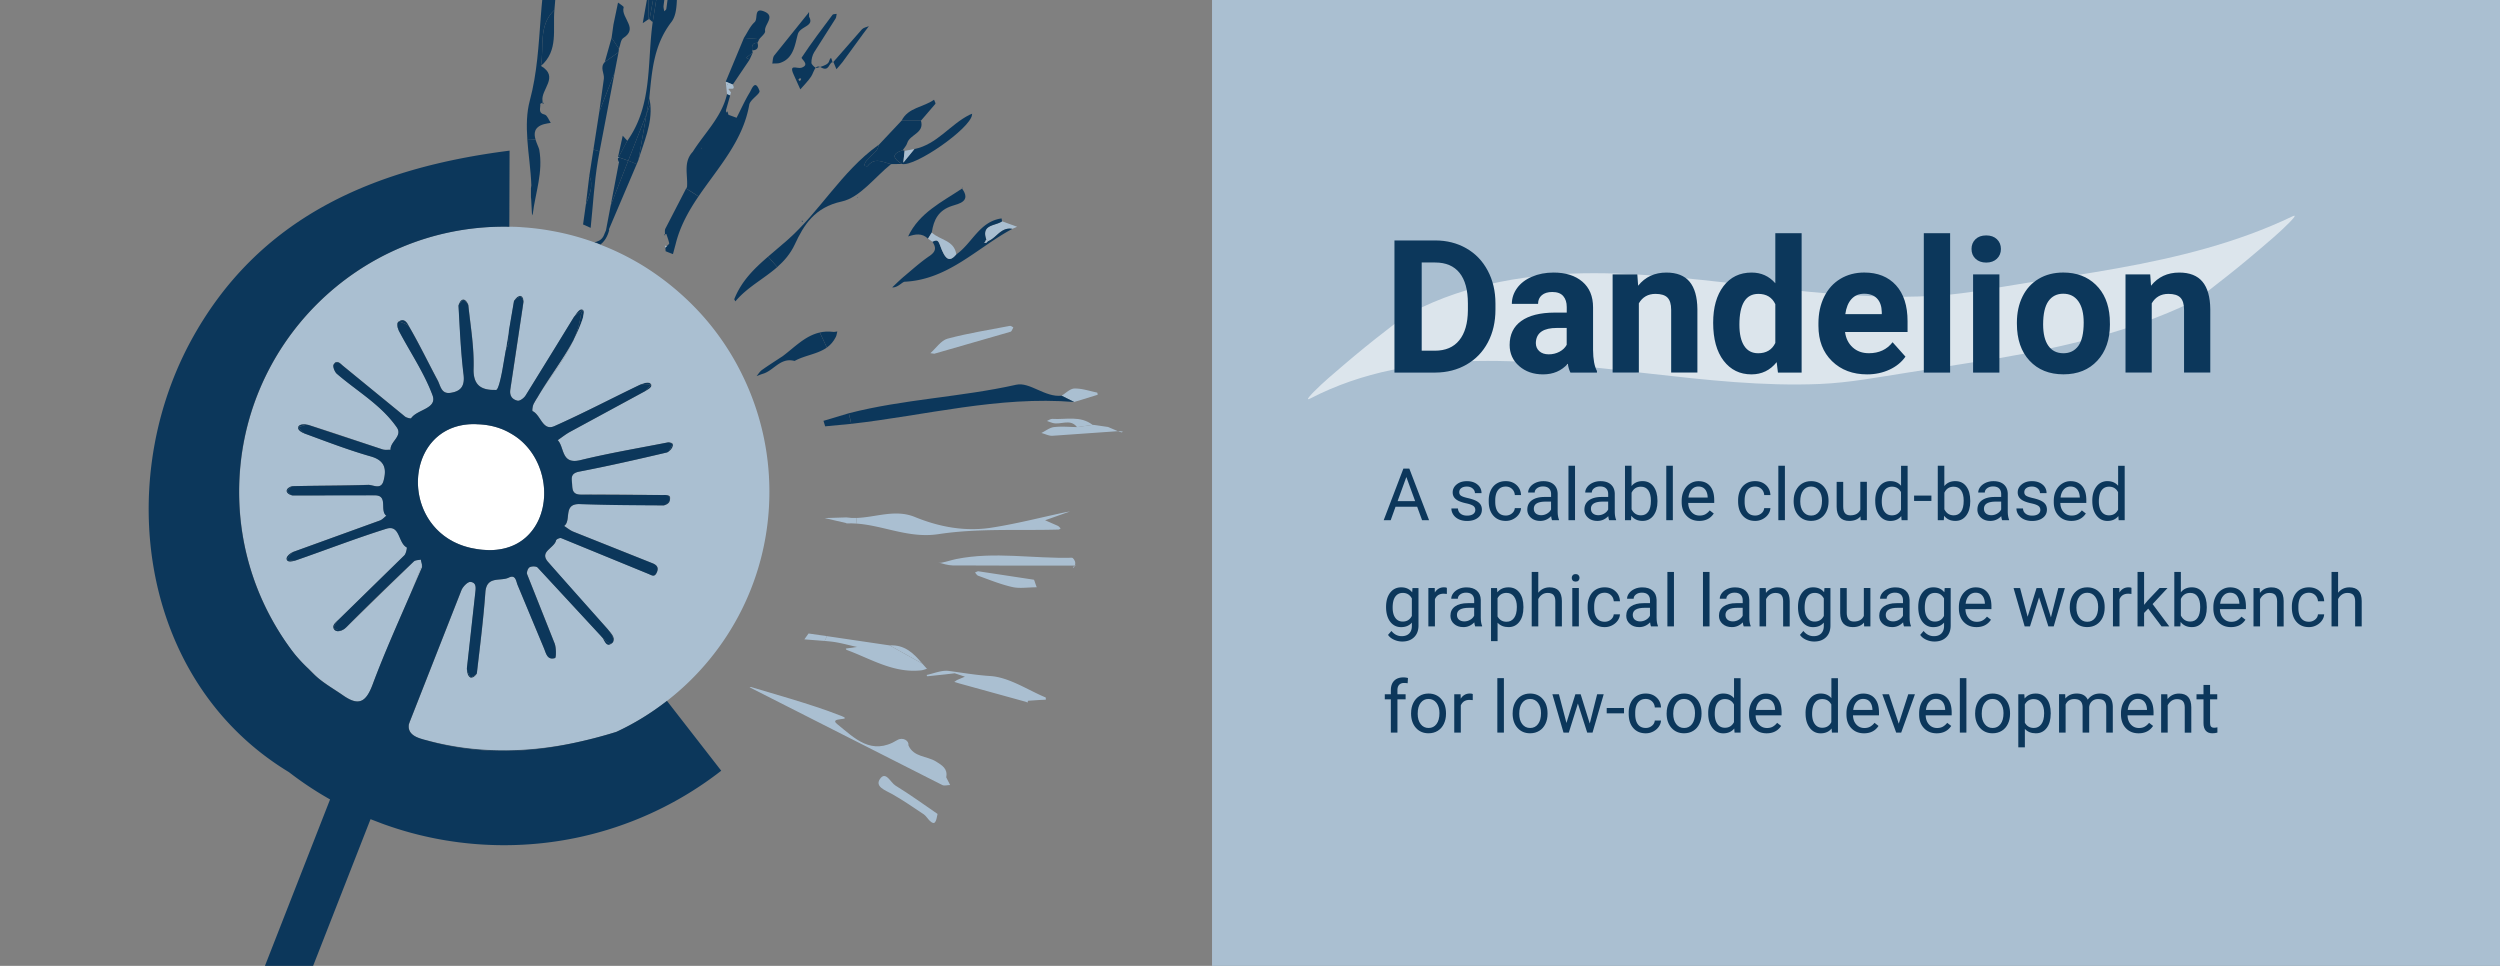 <svg xmlns="http://www.w3.org/2000/svg" xmlns:xlink="http://www.w3.org/1999/xlink" viewBox="0 0 941.62 363.79" xmlns:v="https://vecta.io/nano"><rect x="0" y="0" width="941.62" height="363.79" fill="#808080" stroke="none"/><style><![CDATA[.E{fill:#0c375b}.F{fill:#aabfd1}]]></style><g class="F"><path d="M456.51 0h485.11v363.79H456.51zm-33.59 162.55c-.15.1-.3.35-.44.3a7.67 7.67 0 0 1-1.33-.44c.59-.06 1.18.09 1.77.14zm-2.12-.25c.1.05.2.05.3.1l-24.64 1.73c-1.38.1-2.81-.69-4.24-1.04 1.58-.79 3.11-2.02 4.73-2.22 2.86-.35 5.82-.05 8.72 0l5.87-.84c.35 0 .74.05 1.08.1l4.73.69 3.45 1.48zm-7.59-14.44c.15 0 .25.84.2.84l-8.82 2.71-4.73-2.37c1.58-.99 3.2-2.66 4.83-2.71 2.81-.05 5.67.94 8.52 1.53z"/><path d="M411.54 160.04l-5.87.84c-2.61-3.4-6.21-.69-9.22-1.58-.69-.2-1.38-.49-2.12-.74.69-.3 1.38-.84 2.07-.79 5.08.34 10.51-1.33 15.14 2.27zm-6.66 52.98h.44c-.2.05-.39.1-.49.2.01-.05.05-.1.05-.2z"/><path d="M404.98 211.94c0 .44 0 .84-.1 1.08-17.89 0-31.94.05-46.03-.05-1.87-.05-3.7-.64-5.57-1.13.49.1.94.2 1.33.1 1.87-.35 3.7-.99 5.57-1.38 14.44-2.91 29.03-.1 43.57-.49.44-.01 1.23 1.18 1.23 1.87z"/></g><path d="M399.86 149.04l4.73 2.37c-28.49-2.32-56.04 5.08-83.99 8.23-.25-1.33-.54-2.66-.89-3.99 20.65-5.32 42.24-6.06 63.04-10.74 5.13-1.14 10.8 4.82 17.11 4.13z" class="E"/><path d="M404.79 213.22c-.35 1.03-1.24.49 0 0h0zm-1.78-20.56l-2.17.74-7.2 2.56 4.73 2.07c.44.2.74.64 1.13.99-.25.15-.49.44-.79.44-15.13.44-30.46-.54-45.29 1.73-11.09 1.68-20.65-3.3-30.95-3.99.1-.69.2-1.38.2-2.12 7.29-.25 14.54-3.35 21.83-.39 9.27 3.8 18.88 5.57 28.73 4.09 9.32-1.43 18.48-3.8 27.7-5.77.7-.15 1.39-.25 2.08-.35zm-9.17 70.04c.1.05.05.54.05.84l-2.27.1-4.39.3c-.05 0-.15.39-.15.69a6.56 6.56 0 0 0-.89-.35l-24.99-6.9-1.77-.54.99-.69 3.01-1.28-3.84-1.28-3.75.44-6.56.69c-.05 0-.2-.35-.3-.49 2.81-.59 5.67-1.87 8.33-1.53 5.22.69 10.3 1.58 15.57 1.92 7.16.44 14.01 5.17 20.96 8.08zm-4.48-44.36c.25.05.35.89 1.13 2.86-3.45 0-6.46.54-9.22-.1-4.39-.99-8.58-2.71-12.81-4.24-.49-.15-.84-.79-1.23-1.23.44-.15.94-.54 1.38-.44l20.75 3.15zM383.1 85.41l-1.82.79c-4.29-.79-5.96 3.5-9.22 4.68-.2-.25-.39-.44-.59-.69-2.02-5.77 3.45-5.03 5.96-6.85l5.67 2.07z" class="F"/><path d="M372.06 90.89c3.25-1.18 4.93-5.47 9.22-4.68-13.26 7.1-24.1 19.12-40.56 19.91-.89.05-2.61 2.32-4.68 2.12 1.58-1.48 3.11-3.01 4.78-4.39 3.06-2.56 6.06-5.27 9.36-7.49 2.42-1.68 2.46-3.2.99-5.32 1.38-.54 2.07-.99 2.86 1.23 2.07 5.87 3.65 6.51 6.16 3.55 5.96-4.14 8.72-12.42 17.05-13.55 0 0 .1.69.2 1.08-2.51 1.82-7.98 1.08-5.96 6.85a4.48 4.48 0 0 0-.35.69c-.15.2-.25.39-.39.64a4.27 4.27 0 0 1 .79-.1c.18-.2.33-.4.53-.54z" class="E"/><g class="F"><path d="M381.67 123.32c-.35.59-.59 1.48-1.04 1.63l-28.73 8.28-1.48-.2c2.12-1.87 3.99-4.78 6.46-5.47 7.74-2.07 15.67-3.3 23.56-4.83.34-.05.84.39 1.23.59zm-10.2-33.12l.59.69c-.2.15-.35.35-.54.54-.15-.2-.25-.39-.39-.54.09-.25.19-.45.34-.69z"/><path d="M371.12 90.89c.15.15.25.35.39.54a4.27 4.27 0 0 0-.79.1l.4-.64z"/></g><g class="E"><path d="M366.15 42.83c0 .15 0 .3-.05.44-.54 5.08-21.49 19.71-26.42 18.48-3.06-1.92-4.24-3.75.35-5.18.25.1.44.15.69.25l-.49 4.44 4.19-5.13c8.53-1.73 13.46-9.27 20.8-12.91.28-.14.63-.24.93-.39zm-3.8 28.19c3.55 4.83-1.23 5.72-3.7 6.51-5.18 1.63-7 5.27-7.69 10.05-.49.79-.99 1.53-1.43 2.32-2.32-2.27-4.88-1.68-7.49-.84 4.19-8.92 12.72-12.96 20.31-18.04z"/><path d="M362.55 70.58c.05.05.05.05.05.1-.05.1-.05.2-.1.25s-.1.05-.15.1c0-.11.15-.3.2-.45z"/></g><path d="M360.18 95.81c-2.51 2.96-4.09 2.32-6.16-3.55-.79-2.22-1.48-1.77-2.86-1.23l-1.63-1.13 1.43-2.32c2.96 2.86 8.48 2.86 9.22 8.23zm-3.79 196.96l1.48 2.91c-.99 0-2.17.39-2.96 0l-59-29.92-13.6-6.9c.15 0 .35-.05.54-.1l14.93 4.44c6.46 1.97 12.86 3.99 19.12 6.46 4.78 1.92-5.08.3-1.58 3.06 6.6 5.32 12.86 12.03 22.67 6.01 2.07-1.23 4.49.3 4.14 1.92 1.92 4.58 7 4.04 10.4 6.16 2.38 1.47 4.5 2.75 3.86 5.96z" class="F"/><path d="M351.8 37.56c.2.54.69 1.33.49 1.58l-5.42 6.31h-7.29c2.51-5.03 8.28-5.03 12.22-7.89z" class="E"/><g class="F"><path d="M353.13 306.57c-.54 2.96-.99 4.39-2.86 2.66-.84-.79-1.43-1.87-2.32-2.51-3.99-2.66-7.89-5.37-12.03-7.69-2.51-1.38-6.46-2.76-4.49-5.62 2.17-3.2 3.99 1.33 5.82 2.46 5.63 3.45 10.91 7.3 15.88 10.7zm-3.69-54.32c-.1-.1-.2-.25-.3-.35h.05c.05.01.15.2.25.35z"/><path d="M347.37 249.94l1.77 1.97c-.79.2-1.53.54-2.32.59-10.35 1.08-18.88-4.39-28-7.74-.1-.05-.15-.35-.25-.49l4.24-.59c-2.96-.64-5.87-1.48-8.87-1.92-1.13-.15-2.22-.25-3.35-.35a8.36 8.36 0 0 0 .79-1.82l23.71 3.5 12.28 6.85z"/><path d="M347.37 249.94l-12.27-6.85c5.56-.35 9.06 2.95 12.27 6.85z"/></g><path d="M346.87 45.44c1.43 4.73-4.24 5.18-5.18 8.48-.3.99-1.13 1.77-1.68 2.66-4.58 1.43-3.4 3.25-.35 5.18l-4.04.05c-3.01-.59-6.16-2.81-8.87.79-.15.15-.89-.15-1.33-.2.3-.59.44-1.33.89-1.77l3.94-4.14c.39-.54.54-1.28.79-1.97l8.53-9.07 7.3-.01z" class="E"/><path d="M344.41 56.14l-4.19 5.13.49-4.44 3.7-.69z" class="F"/><g class="E"><path d="M326.76 62.59c2.71-3.6 5.87-1.38 8.87-.79-6.16 4.93-11.73 12.62-18.63 14.1-10.2 2.22-14.24 8.82-17.69 16.26-1.63 3.45-3.94 6.11-6.56 8.43-1.13-1.33-2.27-2.66-3.45-3.94l7.2-6.16c12.17-10.7 20.4-25.73 33.96-35.59.2-.1.39-.25.59-.39-.25.69-.39 1.43-.79 1.97-1.28 1.43-2.66 2.71-3.94 4.14-.44.44-.59 1.18-.89 1.77.45.06 1.19.35 1.33.2zm.65-52.78c-.05 0-.1.05-.15.05l.05-.05h.1z"/><path d="M327.26 9.86l-1.97 2.61-7.98 10.94c-.69.94-1.53 1.77-2.27 2.66l-1.13-2.71h-.05l10.79-12.32c.59-.64 1.72-.84 2.61-1.18zm-4.09 64.37v.15c-.05.05-.15.05-.2.05 0-.05-.05-.15 0-.15.05-.05.1-.05.2-.05z"/></g><path d="M322.67 195.08c0 .74-.1 1.43-.2 2.12-1.18-.1-2.37-.1-3.6-.05-.1-.05-.15-.15-.2-.15l-8.08-1.87 8.18-.25c1.29.2 2.62.25 3.9.2z" class="F"/><path d="M319.72 155.65l.89 3.99-9.81.94-.64-2.07 9.56-2.86zm-4.34-30.81c-.2.69-.25 1.43-.54 2.02-.89 1.77-2.02 3.06-3.4 4.04l-2.66-5.67c1.48-.35 3.06-.44 4.83-.25.54.11 1.18-.04 1.77-.14zm-.25-119.62c-.15.59-.1 1.28-.39 1.73l-8.08 12.72c-.69 1.13-1.08 2.71-1.04 4.04.05.54 1.04 1.53 1.63 1.82-.74.79-1.13 2.46-1.77 3.35-1.18 1.73-2.66 3.2-4.04 4.78l-2.51-5.57c-1.92-4.19 1.28-2.12 2.86-2.56 3.55-1.13-.2-3.35.15-3.84 3.65-5.52 7.64-10.79 11.63-16.12.23-.3 1.02-.25 1.56-.35zm-13.85 25.34c.25-.35.39-.59.49-.84-.15-.1-.39-.3-.49-.25-.25.1-.39.39-.59.59.15.1.35.25.59.5zm12.32-7.15c.1-.05.15-.05.25-.05-.1.25-.2.2-.25.05zm-1.38-.2c.94-2.76 1.08-.44 1.33.2-1.43.3-1.23 3.75-4.34 1.97-.15-.1-.25-.15-.35-.15 1.49-.44 3.07-1.08 3.36-2.02z" class="E"/><path d="M304.54 238.6l6.85.99a8.36 8.36 0 0 1-.79 1.82l-7.64-.59 1.58-2.22z" class="F"/><g class="E"><path d="M308.77 125.24l2.66 5.67c-3.55 2.51-8.33 2.91-12.12 5.03l-.74-.15h-.05c-4.83-.79-7.2 3.8-11.14 4.98-.84.25-1.58.59-2.42.89.64-.74 1.18-1.68 1.97-2.27 2.56-1.82 5.22-3.5 7.84-5.22 4.49-3.36 8.48-7.7 14-8.93zm.1-100c-.44.1-.84.25-1.23.35-.1.05-.2 0-.35-.05.4-.45.89-.65 1.58-.3zm-4.14-18.93c2.17 3.7-3.4 3.5-4.24 6.6-1.08 3.84-1.53 9.12-6.7 10.79-.89.3-1.92.15-2.91.25.2-1.04.15-2.27.74-3.06l12.32-15.33c.3-.3.54-.69.79-1.04v1.79zm-2.61 76.74c.1.15.15.25.2.35a.39.39 0 0 1-.2.2c-.05-.1-.1-.25-.15-.35 0-.05.1-.15.15-.2zm-12.81 13.6l3.45 3.94c-5.13 4.49-11.39 7.64-15.77 12.91-.15-.25-.3-.49-.44-.79 2.7-6.84 7.48-11.52 12.76-16.06zm-1.68-92.41c4.78 1.82.15 4.93.54 7.44.15.89-1.38 2.02-2.17 3.06l-5.82-.44c1.33-2.02 2.32-4.39 4.04-5.96 1.39-1.29-.38-5.53 3.41-4.1zm-1.58 29.97c.44 1.08-3.5 3.25-3.84 5.22-2.37 13.65-11.68 23.61-19.12 34.55-1.53-1.04-3.06-2.02-4.63-2.96l.3-.59c.39-4.49-1.53-9.32 2.17-13.26 4.49-7.15 10.94-13.11 12.91-21.78.39.2.79.35 1.18.54l-1.58 5.57c.05.3.05.59.1.94.15-.2.3-.35.44-.49.15.44.25.84.39 1.28l3.06 1.13c1.63-3.15 3.06-6.41 4.88-9.41.79-1.24 2.07-5.43 3.74-.74zm-21.63 21.63c-.05-.05-.05-.1-.1-.15-.05.05-.1.05-.2.05.05.05.05.15.05.15.1 0 .15-.05.25-.05z"/><path d="M286 14.74c-.25.44-.44.94-.69 1.38-2.02 0-2.22 1.28-1.97 2.86l.15.89-2.51 1.87c.44.25.89.44 1.38.69L276 31.84l-2.66-1.08 6.85-16.46 5.81.44z"/><path d="M285.31 16.12c.54 1.77-.05 2.81-1.97 2.86-.24-1.58-.05-2.86 1.97-2.86zm-1.82 3.74l-1.13 2.56-1.38-.69 2.51-1.87z"/></g><path d="M276 31.84c1.23 2.37-.99 1.28-1.68 1.68l.99 1.28-.3 1.13-1.18-.54-.49-4.63 2.66 1.08zm-1.87.2v-.2l-.15.05.15.15z" class="F"/><g class="E"><path d="M274.13 31.84v.2l-.15-.15zm-9.81 23.85c.05.05.05.1.1.15-.1 0-.15.05-.25.05 0 0 0-.1-.05-.15.1 0 .15 0 .2-.05zm-5.87 15.33l4.63 2.96c-3.7 5.47-6.9 11.19-8.53 17.69l-1.08 4.04a78.61 78.61 0 0 1-2.76-1.08c-.05-.44-.05-.89-.1-1.33.2-.2.39-.39.59-.64.3-.35.94-.79.84-1.08-.25-1.18-.69-2.32-1.08-3.5-.15.1-.35.15-.49.2 0-.74-.15-1.58.15-2.17l7.79-15.08h.04zm-3.1-77.97c-.74 5.18.3 11.63-2.46 15.23-6.75 8.77-7.34 18.63-8.33 28.69l-1.04 5.96-6.9 17.6c-1.23-.49-2.42-.89-3.65-1.28a243.81 243.81 0 0 1 3.3-6.21c9.61-13.5 7.44-29.57 9.56-44.65l2.42-15.18c.1-.49-.15-1.04-.2-1.58-.3.35-.69.64-.74.99l-2.66 14.64h-.2-.2l.05-11.04c-.05-.59-.1-1.13 0-1.68l1.87-4.83c2.12-3.15 5.37-5.77 5.82-9.71 0-.15.35-.25.49-.39.05.49.2.99.15 1.48l-2.71 21.14c-.05.64.15 1.33.25 2.02.3-.3.74-.54.79-.89.64-3.8.4-7.89 4.39-10.31zm-1.97 174.23c.35 1.08-.94 2.56-1.87 3.01.73-.5 1.27-2.07 1.87-3.01zm-2.32 19.22c.89 0 1.58.35 1.23 1.73 0-1.23-.54-1.63-1.23-1.73z"/><path d="M251.75 166.64c.54-.05 1.43.1 1.63.64-.55-.25-1.14-.64-1.63-.64z"/></g><path d="M251.21 92.66c-.2.25-.39.44-.59.64l-.15-.69.05-.05c.24.05.44.1.69.1z" class="F"/><path d="M252.29 188.23c0 1.28-1.23 1.92-2.12 2.07.84-.25 1.97-1.28 2.12-2.07zm-1.82-99.96c.05.15.05.3.05.44l-.44-.3c.14-.04.24-.09.39-.14z" class="E"/><path d="M250.52 92.56l-.05.05c-.05-.05-.1-.1-.2-.15.1.05.2.05.25.1z" class="F"/><g class="E"><path d="M248.05-8.38c.05.54.3 1.08.2 1.58l-2.42 15.18-1.18-1.13 2.66-14.64c.05-.35.45-.64.74-.99zm-1.87-1.92l-1.87 4.83c.14-1.87.88-3.4 1.87-4.83zm-.94 155.11c.54 1.13-1.48 2.12-2.51 2.66 1.03-.54 1.68-1.73 2.51-2.66z"/><path d="M245.24 144.81c-1.48.05-3.15-.39-4.34.2 1.19-.6 3.7-1.53 4.34-.2zm-.29-105.53c.74 7.39-2.42 14.1-4.49 21l3.06-17.35 1.43-3.65z"/><path d="M244.95 39.23v.05l-1.43 3.65 1.04-5.96.39 2.26zm-.64-43.03l-.05 11.04-2.17 1.48 2.22-12.52z"/><path d="M243.52 42.93l-3.06 17.35-.64 1.53-3.2-1.28 6.9-17.6z"/><path d="M236.62 60.52l3.2 1.28-10.1 23.71-.35.84v.15l.1.1c-.64 2.51-1.77 4.34-3.4 5.57-.49-.25-1.04-.44-1.58-.64l.2-.49c1.28-.39 2.37-1.18 2.96-2.91.15-.44.39-.94.59-1.38l1.77-9.36 6.61-16.87zm.15-51.5c.74 1.77.74 3.55-2.02 5.32-.99.64-1.08 2.66-1.63 4.04l-2.76-4.14.69-4.98 1.73-8.28c.74.59 2.22 1.43 2.12 1.77-.65 2.08 1.08 4.2 1.87 6.27z"/><path d="M236.62 60.52l-6.6 16.86 3.06-16.02-.15-.54-.25-1.08.3-.49 3.64 1.27z"/><path d="M234.55 51.11l1.73 1.92-3.3 6.21c-.05-.1-.1-.1-.2-.1l1.77-8.03zm-4.19-36.87l2.76 4.14-.15 1.28-5.18 3.7 2.57-9.12z"/></g><path d="M232.92 60.82c.05.15.1.35.15.54-.1-.15-.2-.25-.3-.35 0-.04.1-.14.15-.19z" class="F"/><path d="M232.97 19.67l-1.48 7.69-5.77 14.69 1.73-12.42c.25-1.97-1.63-4.24.35-6.26l5.17-3.7z" class="E"/><path d="M232.97 59.24l-.3.49c.05-.2.1-.39.1-.59.1 0 .15 0 .2.1z" class="F"/><g class="E"><path d="M225.73 42.04l5.77-14.69-5.67 29.67c-.74-.3-1.53-.49-2.32-.69l2.22-14.29zm5.22 199.62c.39-1.13-.69-2.96-1.77-4.29 1.23 1.33 2.56 2.91 1.77 4.29zm-4.14-1.58c1.13 1.18 2.81 2.76 3.7 2.17-2.02 1.87-2.81-.69-3.7-2.17z"/><path d="M225.82 57.03l-.64 3.55c-1.38 8.33-1.82 16.81-2.71 25.24-.94-.44-1.92-.89-2.86-1.28l1.04-7.44c1.33-3.55 3.01-7.05 1.33-10.99l1.53-9.76c.79.18 1.57.38 2.31.68zm-1.13 34l-.2.49c-.2-.05-.44-.15-.69-.25.3-.04.59-.14.89-.24z"/><path d="M221.98 66.09c1.68 3.94 0 7.44-1.33 10.99l1.33-10.99zm-2.46 50.62c.74.49.1 2.17 0 3.06-.89 2.81-2.07 5.47-3.45 8.08a32.67 32.67 0 0 0 2.61-8.58c.1-.88.54-1.72.84-2.56z"/><path d="M216.02 119.62c.79-1.18 2.27-3.8 3.5-2.91-1.19.94-2.72 1.73-3.5 2.91z"/></g><path d="M215.87 128.29c-3.45 7.69-9.12 14.15-13.41 21.34 4.19-7.24 9.51-13.99 13.41-21.34z" class="F"/><g class="E"><path d="M210.74-27.16c.15 1.23.44 2.46.35 3.7l-2.27 27.21c-6.21 5.96-3.8 13.95-5.08 21.09 7.05 4.09-.1 8.82.59 13.16.05.2.05.44.05.69-.39.15-.89.35-.89.49.2 1.43-1.04 3.35 1.68 3.99.94.25 1.53 2.02 2.27 3.11-.84.15-1.73.25-2.56.49-3.8 1.08-3.84 3.6-3.15 5.82-1.04-.1-2.07-.2-3.11-.2-.35-5.03-.3-9.96.94-14.54 5.52-20.55 2.17-42.24 9.81-62.25.39-.98.93-1.82 1.37-2.76z"/><path d="M208.82 3.75c-.69 7.29 1.63 15.28-5.08 21.09 1.29-7.15-1.13-15.13 5.08-21.09zm-4.24 34.84c.05.15.15.3.15.44 0 .05-.15.1-.3.2 0-.2 0-.35-.05-.54.1-.05.15-.05.2-.1zm-1.48 17.75c1.53 8.53-1.43 16.17-2.42 24.15-.05.25-.25.49-.35.69 0-.1.05-.2.05-.25l-.25-4.73c-.05-.35-.05-.64-.05-.99-.05-.35-.1-.64-.1-.99v-3.3l.15-1.13c-.2-5.72-1.13-11.63-1.53-17.4 1.04 0 2.07.1 3.11.2.46 1.53 1.2 2.96 1.39 3.75zm-6.95 55.15c.79.2 1.04 1.38.99 2.12 0-.64-.64-1.38-.99-2.12z"/><path d="M193.64 113.31c.35-.84 1.53-2.07 2.51-1.82-.79.64-2.02 1.13-2.51 1.82zm-33.42 165.41c18.88 5.08 37.36 4.88 55.84 1.13-18.53 4-36.66 4.34-55.84-1.13zm31.45-154.12v4.49l-1.23 3.06 1.23-7.55z"/></g><path d="M195.56 165.41c-1.23-.99-2.61-1.87-4.09-2.66-3.3-1.77-7.29-2.86-11.83-2.96-.39-.05-.74-.05-1.13-.05-21.59 0-27.11 25.83-14.24 39.38 3.6 3.8 8.63 6.65 15.13 7.64 1.58.3 3.2.39 4.93.44 7.64 0 13.11-3.15 16.51-7.89 6.95-9.55 5.12-25.47-5.28-33.9z" fill="#fff"/><g class="E"><path d="M179.49 253.78c-.3.69-1.38 1.68-2.22 1.48.7-.49 1.88-.94 2.22-1.48z"/><path d="M175.85 251.81c0 1.08.94 2.32 1.43 3.45-1.19-.35-1.53-2.32-1.43-3.45zm-1.43-138.99c.99-.05 1.87 1.43 1.97 2.22-.1-.79-1.28-1.48-1.97-2.22z"/><path d="M174.42 112.82c-.54.74-1.48 1.43-1.68 2.12.1-.79.79-2.07 1.68-2.12zM158.4 278.18l1.38.44-1.68-.49c.1 0 .15.05.25.05h.05z"/></g><g class="F"><path d="M158.94 212.72c.1.39.1.79-.05 1.13l-4.34 10.01 4.39-11.14z"/><path d="M109.46 244.27c1.97 2.71 4.19 5.23 6.75 7.59.8.73 1.58 1.58 2.37 2.37 3.15 3.01 7.1 5.18 10.7 7.69 5.62 3.89 8.48 2.91 11.09-4.09 4.29-11.48 9.32-22.72 14.19-33.96l4.39-11.14v-.1c-.1-.59-.35-1.28-.39-1.87-.94.2-2.12.15-2.71.74l-25.28 24.64a9.74 9.74 0 0 1-.79.69c-1.77 1.28-3.79 1.28-4.19-.39-.3-1.13 1.04-2.17 1.87-2.96l24.84-24.3c.69-.64 1.08-2.91.94-3.01-3.3-1.68-2.46-8.63-7.64-7.05-11.48 3.6-22.77 7.98-34.16 11.93-.05 0-.15.05-.2.05-1.03.34-2.81.74-3.2-.25-.54-1.23 1.53-2.66 2.61-3.06l32.53-11.78c.89-.34 1.58-1.18 2.37-1.77-2.61-1.92.79-7.59-4.19-7.69-10.3-.25-20.65.1-30.95.05-.1 0-.25 0-.35-.05-.84-.1-2.02-.74-2.07-1.63s1.18-1.63 2.02-1.77c.1 0 .25-.05.35-.05l28.34-.49c1.87-.05 4.78 1.97 5.77-1.43 1.18-4.34.74-7.69-4.73-9.27-8.33-2.37-16.51-5.52-24.69-8.53-1.08-.35-3.06-1.33-2.71-2.51.35-1.33 2.86-1.13 3.99-.79 9.32 2.91 18.53 6.11 27.8 9.17.94.3 2.02.1 3.01.15-.25-3.11 4.68-5.13 2.32-8.48-5.91-8.48-14.93-13.55-22.57-20.16-.84-.74-1.63-2.81-1.18-3.5.64-1.08 1.33-1.08 2.02-.69.54.3 1.08.89 1.58 1.28l23.31 19.07c.59.44 2.12.79 2.27.59 2.32-3.4 10.01-3.55 8.03-8.72-3.15-8.43-8.33-16.02-12.57-24.05-.39-.79-.79-1.87-.64-2.71-.05 0 0-.05 0-.05-.1-.44-.15-.89-.25-1.28.25.15.54.25.84.34 2.22-1.38 3.15.79 3.89 2.07 3.8 6.55 7.1 13.41 10.65 20.06 1.13 2.07 1.33 5.32 4.88 4.78 4.04-.59 5.47-2.71 4.88-7.1-1.03-8.48-1.38-17.05-1.87-25.58 0-.1 0-.25.05-.35.1-.79.79-2.07 1.68-2.12.99-.05 1.87 1.43 1.97 2.22.84 7.94 2.22 15.97 1.97 23.9-.15 5.77 2.51 7.54 6.36 7.89.69.05 1.38.05 2.12.05.84 0 1.82-4.63 2.32-7.25l1.28-7.39v-.1l1.23-7.54 1.87-10.94c0-.1.05-.25.1-.34.35-.84 1.53-2.07 2.51-1.82.79.2 1.04 1.38.99 2.12v.15l-.3 2.07-4.63 30.8c-.39 2.56.79 3.84 2.71 4.29.84.2 2.42-.99 3.01-1.92l11.14-18.04 6.95-11.34c.79-1.18 2.27-3.8 3.5-2.91.74.49.1 2.17 0 3.06-.89 2.81-2.07 5.47-3.45 8.08-.05.2-.1.35-.2.44-3.45 7.69-9.12 14.15-13.41 21.34-.49.74-.94 1.53-1.38 2.32-.1.15-.15.35-.25.54-.3.94-.44 2.27-.25 2.37 3.15 1.43 3.75 7.69 8.28 5.62 10.84-4.83 21.34-10.35 32.04-15.48 1.18-.59 3.7-1.53 4.34-.2.54 1.13-1.48 2.12-2.51 2.66l-28 15.18c-1.63.89-3.11 2.07-4.68 3.15 2.61 2.71 1.23 9.27 8.48 7.54 10.89-2.66 22.03-4.53 33.07-6.7h.15c.54-.05 1.43.1 1.63.64.35 1.08-.94 2.56-1.87 3.01-.1.05-.25.1-.35.15-10.94 2.56-21.93 5.08-32.97 7.2-3.65.69-2.81 2.81-2.71 4.93.1 2.17.34 3.8 3.55 3.75 10.2-.2 20.45.05 30.66.15.44 0 .94-.05 1.38.05.89 0 1.58.35 1.23 1.73 0 1.28-1.23 1.92-2.12 2.07-.15.05-.25.05-.35.05l-31.49-.49c-6.46-.2-3.01 6.16-5.87 8.23 1.18.79 2.32 1.72 3.6 2.22l29.67 11.83c1.58.64 2.46 1.58 1.63 3.45-.89 1.92-1.77 1.13-3.2.54l-32.83-13.46c-.49-.2-1.87.44-1.92.89-.3 1.28-1.63 2.27-2.66 3.3-1.33 1.23-2.22 2.56-.44 4.68 7.29 8.58 14.93 16.91 22.47 25.33a3.21 3.21 0 0 1 .39.49c1.23 1.33 2.56 2.91 1.77 4.29-.05.2-.25.39-.44.59-2.02 1.87-2.81-.69-3.7-2.17-.15-.15-.3-.3-.39-.44l-23.95-25.88c-.54-.54-2.22-.54-3.01-.1-.64.35-1.18 1.92-.94 2.61l10.4 26.17c.59 1.68.59 5.27.1 5.42-2.96.89-3.35-1.82-4.19-3.79l-9.86-23.66c-.59-1.33-.69-4.19-3.35-2.86-3.06 1.53-8.38-.84-8.82 5.57-.74 10.15-2.02 20.26-3.2 30.41 0 .1-.05.15-.1.25-.3.69-1.38 1.68-2.22 1.48-1.18-.34-1.53-2.32-1.43-3.45v-.15l3.11-28.04c.2-1.87.69-4.19-1.77-4.44-1.04-.1-2.86 1.77-3.4 3.11l-19.42 49.44c-.05.2-.15.39-.2.59-.2.39-.25.84-.25 1.33 0 2.51 2.12 3.8 4.44 4.53h.05c.44.15.94.3 1.38.44.15.05.3.05.44.1 18.88 5.08 37.36 4.88 55.84 1.13 5.32-1.13 10.7-2.51 16.07-4.19a97.78 97.78 0 0 0 19.07-11.68c23.46-18.24 38.54-46.72 38.54-78.76 0-15.48-3.55-30.16-9.86-43.27a98.53 98.53 0 0 0-16.07-23.9c-6.46-7.05-13.9-13.21-22.13-18.24-4.93-2.96-10.15-5.57-15.62-7.64-.49-.25-1.03-.44-1.58-.64-.2-.05-.44-.15-.69-.25-5.03-1.82-10.25-3.25-15.67-4.24a95.26 95.26 0 0 0-11.39-1.43c-1.63-.15-3.25-.2-4.88-.2-.64-.05-1.33-.05-1.97-.05-55.1 0-99.81 44.7-99.81 99.86-.03 22.09 7.16 42.5 19.34 59.06h0z"/></g><path d="M154.36 271.72c-.05.2-.15.39-.2.59.05-.24.1-.44.2-.59zm-4.09-150.67c2.22-1.38 3.15.79 3.89 2.07-.64-1.08-2.37-1.48-3.89-2.07z" class="E"/><path d="M149.43 120.7c.25.15.54.25.84.35-.35.25-.54.54-.59.94l-.25-1.29z" class="F"/><g class="E"><path d="M149.68 122.04c.1.94.25 1.92.64 2.71-.4-.79-.79-1.88-.64-2.71zm-24.11 114.39c1.48.84 2.71 1.43 4.19.39-1.77 1.29-3.79 1.29-4.19-.39zm2.12-99.86c-.59-.25-1.23-.2-2.02.69.64-1.08 1.33-1.08 2.02-.69z"/><path d="M127.45 233.47c-.84.79-1.23 1.97-1.87 2.96-.3-1.13 1.03-2.17 1.87-2.96zm-11.14-73.39c-1.13-.35-2.66.49-3.99.79.34-1.33 2.85-1.13 3.99-.79z"/></g><path d="M116.21 251.86c-1.63-1.53-3.2-3.2-4.68-4.93l-2.07-2.66.25-.2a74.53 74.53 0 0 0 6.5 7.79z" class="F"/><path d="M112.32 160.87c.89.84 1.63 2.17 2.71 2.51-1.09-.34-3.06-1.32-2.71-2.51zm-4.29 49.98c1.08.1 2.27.49 3.2.25-1.03.34-2.81.74-3.2-.25z" class="E"/><path d="M109.7 244.07l-.25.2c-5.32-7.29-9.32-15.62-12.12-24.45 2.96 8.72 7.05 17.01 12.37 24.25z" class="F"/><g class="E"><path d="M110.64 207.79c-1.08.39-1.77 2.02-2.61 3.06-.54-1.23 1.53-2.66 2.61-3.06zm-.64-24.64c-.69.3-1.33 1.23-2.02 1.77-.05-.88 1.18-1.62 2.02-1.77z"/><path d="M107.98 184.93c.74.49 1.38 1.38 2.07 1.63-.84-.11-2.02-.75-2.07-1.63z"/><path d="M253.08 266.4l-1.87-2.42c-5.87 4.58-12.27 8.53-19.07 11.68-5.37 1.68-10.74 3.06-16.07 4.19-18.53 3.99-36.67 4.34-55.84-1.13-.15-.05-.3-.05-.44-.1l-1.68-.49c.1 0 .15.05.25.05-2.32-.74-4.44-2.02-4.44-4.53 0-.49.05-.94.25-1.33.05-.25.1-.44.2-.59l19.42-49.44c.54-1.33 2.37-3.2 3.4-3.11 2.46.25 1.97 2.56 1.77 4.44l-3.11 28.04v.15c0 1.08.94 2.32 1.43 3.45.69-.49 1.87-.94 2.22-1.48.05-.1.1-.15.1-.25 1.18-10.15 2.46-20.26 3.2-30.41.44-6.41 5.77-4.04 8.82-5.57 2.66-1.33 2.76 1.53 3.35 2.86l9.86 23.66c.84 1.97 1.23 4.68 4.19 3.79.49-.15.49-3.75-.1-5.42l-10.4-26.17c-.25-.69.3-2.27.94-2.61.79-.44 2.46-.44 3.01.1l23.95 25.88c.1.15.25.3.39.44 1.13 1.18 2.81 2.76 3.7 2.17.2-.2.39-.39.44-.59.39-1.13-.69-2.96-1.77-4.29a4.18 4.18 0 0 0-.39-.49l-22.47-25.33c-1.77-2.12-.89-3.45.44-4.68 1.03-1.03 2.37-2.02 2.66-3.3.05-.44 1.43-1.08 1.92-.89l32.83 13.46c1.43.59 2.32 1.38 3.2-.54.84-1.87-.05-2.81-1.63-3.45l-29.67-11.83c-1.28-.49-2.42-1.43-3.6-2.22 2.86-2.07-.59-8.43 5.87-8.23 10.5.39 21 .44 31.49.49.1 0 .2 0 .35-.05.84-.25 1.97-1.28 2.12-2.07 0-1.23-.54-1.63-1.23-1.73-.44-.1-.94-.05-1.38-.05l-30.66-.15c-3.2.05-3.45-1.58-3.55-3.75-.1-2.12-.94-4.24 2.71-4.93 11.04-2.12 22.03-4.63 32.97-7.2.1-.05.25-.1.35-.15.74-.49 1.28-2.07 1.87-3.01-.54-.25-1.13-.64-1.63-.64h-.15c-11.04 2.17-22.18 4.04-33.07 6.7-7.25 1.72-5.87-4.83-8.48-7.54 1.58-1.08 3.06-2.27 4.68-3.15l28-15.18c1.04-.54 1.68-1.73 2.51-2.66-1.48.05-3.15-.39-4.34.2-10.7 5.13-21.19 10.65-32.04 15.48-4.53 2.07-5.13-4.19-8.28-5.62-.2-.1-.05-1.43.25-2.37.1-.2.15-.39.25-.54.44-.79.89-1.58 1.38-2.32 4.19-7.25 9.51-14 13.41-21.34.1-.1.15-.25.2-.44a32.67 32.67 0 0 0 2.61-8.58c.1-.89.54-1.72.84-2.56-1.18.94-2.71 1.72-3.5 2.91l-6.95 11.34L197.93 149c-.59.94-2.17 2.12-3.01 1.92-1.92-.44-3.11-1.73-2.71-4.29l4.63-30.8.3-2.07v-.15c0-.64-.64-1.38-.99-2.12-.79.64-2.02 1.13-2.51 1.82-.05.1-.1.25-.1.34l-1.87 10.94v4.49l-1.23 3.06v.1l-1.28 7.39c-.49 2.61-1.48 7.25-2.32 7.25-.74 0-1.43 0-2.12-.05-3.84-.35-6.51-2.12-6.36-7.89.25-7.94-1.13-15.97-1.97-23.9-.1-.79-1.28-1.48-1.97-2.22-.54.74-1.48 1.43-1.68 2.12-.05.1-.05.25-.05.35.49 8.53.84 17.1 1.87 25.58.59 4.39-.84 6.51-4.88 7.1-3.55.54-3.75-2.71-4.88-4.78-3.55-6.65-6.85-13.5-10.65-20.06-.64-1.08-2.37-1.48-3.89-2.07-.35.25-.54.54-.59.94 0 0-.05.05 0 .05.1.94.25 1.92.64 2.71 4.24 8.03 9.41 15.62 12.57 24.05 1.97 5.18-5.72 5.32-8.03 8.72-.15.2-1.68-.15-2.27-.59l-23.31-19.07c-.49-.39-1.04-.99-1.58-1.28-.59-.25-1.23-.2-2.02.69-.44.69.35 2.76 1.18 3.5 7.64 6.6 16.66 11.68 22.57 20.16 2.37 3.35-2.56 5.37-2.32 8.48-.99-.05-2.07.15-3.01-.15l-27.8-9.17c-1.13-.35-2.66.49-3.99.79.89.84 1.63 2.17 2.71 2.51 8.18 3.01 16.36 6.16 24.69 8.53 5.47 1.58 5.91 4.93 4.73 9.27-.99 3.4-3.89 1.38-5.77 1.43-9.41.35-18.88.25-28.34.49-.1 0-.25.05-.35.05-.69.3-1.33 1.23-2.02 1.77.74.49 1.38 1.38 2.07 1.63.1.05.25.05.35.05l30.95-.05c4.98.1 1.58 5.77 4.19 7.69-.79.59-1.48 1.43-2.37 1.77l-32.53 11.78c-1.08.39-1.77 2.02-2.61 3.06 1.08.1 2.27.49 3.2.25.05 0 .15-.05.2-.05 11.39-3.94 22.67-8.33 34.16-11.93 5.18-1.58 4.34 5.37 7.64 7.05.15.1-.25 2.37-.94 3.01l-24.84 24.3c-.84.79-1.23 1.97-1.87 2.96 1.48.84 2.71 1.43 4.19.39a9.74 9.74 0 0 0 .79-.69c8.28-8.38 16.76-16.51 25.28-24.64.59-.59 1.77-.54 2.71-.74.05.59.3 1.28.39 1.87v.1c.1.39.1.79-.05 1.13l-4.34 10.01c-4.88 11.24-9.91 22.47-14.19 33.96-2.61 7-5.47 7.98-11.09 4.09-3.6-2.51-7.54-4.68-10.7-7.69-.79-.79-1.63-1.58-2.37-2.37-1.63-1.53-3.2-3.2-4.68-4.93a47.99 47.99 0 0 1-2.07-2.66c-12.17-16.56-19.37-36.97-19.37-59.05 0-55.15 44.7-99.86 99.81-99.86.64 0 1.33 0 1.97.05l.1-28.69c-50.72 6.46-94.88 24.74-120.41 72.35-7.25 13.6-12.03 28.49-14.19 43.77-6.36 44.95 9.91 92.76 51.46 117.94 4.93 3.8 10.1 7.25 15.53 10.3l-71.1 181.72h3.1 15.03l68.21-174.28 4.63 1.77c14.24 5.18 29.62 8.03 45.69 8.03 19.57 0 38.15-4.24 54.91-11.83 9.61-4.34 18.63-9.81 26.86-16.22l-18.57-23.89zm-74.57-106.66c.39 0 .74 0 1.13.05 4.53.1 8.53 1.18 11.83 2.96 1.48.79 2.86 1.68 4.09 2.66 10.4 8.43 12.22 24.35 5.27 33.91-3.4 4.73-8.87 7.89-16.51 7.89-1.73-.05-3.35-.15-4.93-.44-6.51-.99-11.53-3.84-15.13-7.64-12.86-13.56-7.34-39.39 14.25-39.39z"/></g><g opacity=".59"><path d="M863.43 81.5c-20.83 9.98-43.27 15.47-65.91 19.55-11.18 2.01-22.41 3.69-33.64 5.41-11.09 1.69-22.2 4.07-33.39 4.83-43.57 2.92-86.57-8.35-130.07-8.39-23.74-.02-47.45 3.74-68.71 14.74-3.41 1.76-6.77 4.65-9.76 6.95-5.29 4.07-10.48 8.3-15.55 12.63-3.93 3.36-7.95 6.69-11.58 10.38-.35.36-3.71 3.73-1.33 2.5 39.44-20.39 85.34-14.16 127.7-9.39 21.35 2.41 42.86 4.82 64.38 3.91 11.15-.47 22.03-2.6 33.04-4.3l33.62-5.29c25.01-4.29 50-10.05 72.99-21.07 3.38-1.62 6.87-4.73 9.76-6.95 5.29-4.07 10.48-8.3 15.55-12.63 3.93-3.36 7.95-6.69 11.58-10.38.36-.38 3.71-3.65 1.32-2.5h0z" fill="#fff"/></g><g class="E"><path d="M525.22 140.33V90.56h15.31c4.38 0 8.29.99 11.74 2.96s6.15 4.77 8.08 8.41c1.94 3.63 2.91 7.76 2.91 12.39v2.29c0 4.63-.95 8.74-2.85 12.34s-4.59 6.39-8.05 8.37-7.37 2.99-11.72 3.01h-15.42zm10.26-41.46v33.22h4.96c4.01 0 7.08-1.31 9.19-3.93 2.12-2.62 3.2-6.37 3.25-11.25v-2.63c0-5.06-1.05-8.89-3.14-11.5-2.1-2.61-5.16-3.91-9.19-3.91h-5.07zm56.02 41.46c-.46-.89-.79-1.99-.99-3.32-2.39 2.67-5.5 4-9.33 4-3.62 0-6.63-1.05-9.01-3.14-2.38-2.1-3.57-4.74-3.57-7.93 0-3.92 1.45-6.93 4.36-9.02 2.91-2.1 7.1-3.16 12.6-3.18h4.55v-2.12c0-1.71-.44-3.08-1.32-4.1-.88-1.03-2.26-1.54-4.15-1.54-1.66 0-2.97.4-3.91 1.2-.95.8-1.42 1.89-1.42 3.28h-9.88c0-2.14.66-4.12 1.98-5.95 1.32-1.82 3.19-3.25 5.61-4.29s5.13-1.56 8.13-1.56c4.56 0 8.17 1.15 10.85 3.44s4.02 5.51 4.02 9.66v16.03c.02 3.51.51 6.16 1.47 7.96v.58h-9.99zm-8.17-6.87c1.46 0 2.8-.32 4.03-.97s2.14-1.52 2.73-2.61v-6.36h-3.69c-4.95 0-7.58 1.71-7.9 5.13l-.03.58c0 1.23.43 2.24 1.3 3.04.87.79 2.05 1.19 3.56 1.19z"/><use xlink:href="#B"/><path d="M645.26 121.56c0-5.76 1.29-10.36 3.88-13.77s6.12-5.13 10.61-5.13c3.6 0 6.57 1.34 8.92 4.03V87.83h9.91v52.5h-8.92l-.48-3.93c-2.46 3.08-5.63 4.61-9.5 4.61-4.35 0-7.84-1.71-10.48-5.14-2.62-3.43-3.94-8.2-3.94-14.31zm9.88.74c0 3.47.6 6.13 1.81 7.98s2.96 2.77 5.26 2.77c3.05 0 5.21-1.29 6.46-3.87v-14.62c-1.23-2.58-3.36-3.87-6.39-3.87-4.76 0-7.14 3.87-7.14 11.61zm48.13 18.71c-5.42 0-9.84-1.66-13.25-4.99s-5.11-7.76-5.11-13.3v-.96c0-3.71.72-7.04 2.15-9.96 1.44-2.93 3.47-5.18 6.1-6.77 2.63-1.58 5.63-2.38 9.01-2.38 5.06 0 9.04 1.6 11.95 4.79 2.9 3.19 4.36 7.71 4.36 13.57v4.03h-23.55c.32 2.42 1.28 4.35 2.89 5.81s3.64 2.19 6.1 2.19c3.8 0 6.78-1.38 8.92-4.14l4.85 5.43c-1.48 2.1-3.49 3.73-6.02 4.9s-5.33 1.78-8.4 1.78zm-1.13-30.38c-1.96 0-3.55.66-4.77 1.99s-2 3.23-2.34 5.7h13.74v-.79c-.05-2.2-.64-3.9-1.78-5.1s-2.76-1.8-4.85-1.8zm32.37 29.7h-9.91v-52.5h9.91v52.5zm8.06-46.56c0-1.48.5-2.7 1.49-3.66s2.34-1.44 4.05-1.44c1.69 0 3.03.48 4.03 1.44s1.5 2.18 1.5 3.66c0 1.5-.51 2.73-1.52 3.69s-2.35 1.44-4.02 1.44c-1.66 0-3-.48-4.02-1.44s-1.51-2.18-1.51-3.69zm10.5 46.56h-9.91v-36.98h9.91v36.98zm6.59-18.84c0-3.67.71-6.94 2.12-9.81s3.45-5.09 6.1-6.67c2.65-1.57 5.74-2.36 9.25-2.36 4.99 0 9.06 1.53 12.22 4.58s4.92 7.2 5.28 12.44l.07 2.53c0 5.67-1.58 10.23-4.75 13.65-3.17 3.43-7.42 5.14-12.75 5.14s-9.59-1.71-12.77-5.13-4.77-8.07-4.77-13.95v-.42zm9.88.71c0 3.51.66 6.2 1.98 8.06s3.21 2.79 5.67 2.79c2.39 0 4.26-.92 5.61-2.76 1.34-1.84 2.02-4.77 2.02-8.81 0-3.45-.67-6.12-2.02-8.01-1.34-1.89-3.24-2.84-5.67-2.84-2.42 0-4.28.94-5.61 2.82-1.32 1.88-1.98 4.8-1.98 8.75z"/><use xlink:href="#B" x="193.18"/><path d="M533.77 190.85h-8.14l-1.83 5.09h-2.64l7.42-19.44h2.24l7.44 19.44h-2.63l-1.86-5.09zm-7.37-2.1h6.61l-3.31-9.09-3.3 9.09z"/><use xlink:href="#C"/><path d="M567.15 194.18c.88 0 1.65-.27 2.31-.8s1.02-1.2 1.09-2h2.34c-.04.83-.33 1.62-.85 2.36-.53.75-1.23 1.34-2.1 1.79a5.97 5.97 0 0 1-2.78.67c-1.97 0-3.53-.66-4.69-1.97s-1.74-3.11-1.74-5.39v-.41c0-1.41.26-2.66.77-3.75.52-1.09 1.26-1.95 2.22-2.55.97-.61 2.11-.91 3.42-.91 1.62 0 2.97.49 4.04 1.46s1.64 2.23 1.72 3.78h-2.34c-.07-.93-.42-1.7-1.06-2.3s-1.42-.9-2.36-.9c-1.25 0-2.23.45-2.92 1.36-.69.9-1.04 2.21-1.04 3.92v.47c0 1.66.34 2.95 1.03 3.84s1.67 1.33 2.94 1.33zm17.44 1.75c-.14-.28-.26-.79-.35-1.52-1.15 1.19-2.52 1.79-4.11 1.79-1.42 0-2.59-.4-3.5-1.21a3.91 3.91 0 0 1-1.37-3.06c0-1.5.57-2.67 1.72-3.5s2.75-1.25 4.83-1.25h2.4v-1.13c0-.86-.26-1.55-.77-2.06-.52-.51-1.28-.77-2.28-.77-.88 0-1.62.22-2.22.67-.6.44-.89.98-.89 1.62h-2.48c0-.72.26-1.42.77-2.09s1.21-1.2 2.08-1.6c.88-.39 1.84-.59 2.89-.59 1.66 0 2.97.42 3.91 1.25s1.43 1.98 1.47 3.44v6.65c0 1.33.17 2.38.51 3.16v.21h-2.61zm-4.1-1.88c.77 0 1.51-.2 2.2-.6s1.2-.92 1.51-1.56v-2.96h-1.94c-3.03 0-4.54.89-4.54 2.66 0 .77.26 1.38.77 1.82.53.42 1.19.64 2 .64z"/><use xlink:href="#D"/><path d="M606.1 195.93c-.14-.28-.26-.79-.35-1.52-1.15 1.19-2.52 1.79-4.11 1.79-1.42 0-2.59-.4-3.5-1.21a3.91 3.91 0 0 1-1.37-3.06c0-1.5.57-2.67 1.72-3.5s2.75-1.25 4.83-1.25h2.4v-1.13c0-.86-.26-1.55-.77-2.06-.52-.51-1.28-.77-2.28-.77-.88 0-1.62.22-2.22.67-.6.44-.89.98-.89 1.62h-2.48c0-.72.26-1.42.77-2.09s1.21-1.2 2.08-1.6c.88-.39 1.84-.59 2.89-.59 1.66 0 2.97.42 3.91 1.25s1.43 1.98 1.47 3.44v6.65c0 1.33.17 2.38.51 3.16v.21h-2.61zm-4.1-1.88c.77 0 1.51-.2 2.2-.6s1.2-.92 1.51-1.56v-2.96h-1.94c-3.03 0-4.54.89-4.54 2.66 0 .77.26 1.38.77 1.82.52.42 1.19.64 2 .64z"/><use xlink:href="#E"/><use xlink:href="#D" x="36.84"/><use xlink:href="#F"/><path d="M661.08 194.18c.88 0 1.65-.27 2.31-.8s1.02-1.2 1.09-2h2.34c-.04.83-.33 1.62-.85 2.36-.53.75-1.23 1.34-2.1 1.79a5.97 5.97 0 0 1-2.78.67c-1.97 0-3.53-.66-4.69-1.97s-1.74-3.11-1.74-5.39v-.41c0-1.41.26-2.66.77-3.75.52-1.09 1.26-1.95 2.22-2.55.97-.61 2.11-.91 3.42-.91 1.62 0 2.97.49 4.04 1.46s1.64 2.23 1.72 3.78h-2.34c-.07-.93-.42-1.7-1.06-2.3s-1.42-.9-2.36-.9c-1.25 0-2.23.45-2.92 1.36-.69.9-1.04 2.21-1.04 3.92v.47c0 1.66.34 2.95 1.03 3.84s1.66 1.33 2.94 1.33z"/><use xlink:href="#D" x="79.05"/><path d="M675.58 188.58c0-1.42.28-2.69.83-3.82.56-1.13 1.33-2 2.32-2.62.99-.61 2.13-.92 3.4-.92 1.97 0 3.56.68 4.77 2.04s1.82 3.17 1.82 5.43v.17c0 1.41-.27 2.67-.81 3.79s-1.31 1.99-2.31 2.61-2.15.93-3.45.93c-1.96 0-3.54-.68-4.76-2.04-1.21-1.36-1.82-3.16-1.82-5.41v-.16zm2.48.29c0 1.6.37 2.89 1.12 3.86.74.97 1.74 1.46 2.98 1.46 1.26 0 2.25-.49 2.99-1.48.74-.98 1.11-2.36 1.11-4.13 0-1.58-.38-2.87-1.13-3.85s-1.75-1.48-3-1.48c-1.22 0-2.2.49-2.95 1.46s-1.12 2.35-1.12 4.16z"/><use xlink:href="#G"/><use xlink:href="#H"/><path d="M727.46 188.68h-6.52v-2.02h6.52v2.02z"/><use xlink:href="#E" x="117.81"/><path d="M754.12 195.93c-.14-.28-.26-.79-.35-1.52-1.15 1.19-2.52 1.79-4.11 1.79-1.42 0-2.59-.4-3.5-1.21a3.91 3.91 0 0 1-1.37-3.06c0-1.5.57-2.67 1.72-3.5s2.75-1.25 4.83-1.25h2.4v-1.13c0-.86-.26-1.55-.77-2.06-.52-.51-1.28-.77-2.28-.77-.88 0-1.62.22-2.22.67-.6.44-.89.98-.89 1.62h-2.48c0-.72.26-1.42.77-2.09s1.21-1.2 2.08-1.6c.88-.39 1.84-.59 2.89-.59 1.66 0 2.97.42 3.91 1.25s1.43 1.98 1.47 3.44v6.65c0 1.33.17 2.38.51 3.16v.21h-2.61zm-4.09-1.88c.77 0 1.51-.2 2.2-.6s1.2-.92 1.51-1.56v-2.96h-1.94c-3.03 0-4.54.89-4.54 2.66 0 .77.26 1.38.77 1.82.52.42 1.18.64 2 .64z"/><use xlink:href="#C" x="212.82"/><use xlink:href="#F" x="140.15"/><use xlink:href="#H" x="81.76"/><path d="M522.06 228.59c0-2.25.52-4.04 1.56-5.37s2.42-2 4.14-2c1.76 0 3.14.62 4.13 1.87l.12-1.6h2.26v14.1c0 1.87-.55 3.34-1.66 4.42s-2.6 1.62-4.47 1.62a7.38 7.38 0 0 1-3.06-.67c-1-.45-1.76-1.05-2.28-1.83l1.28-1.48c1.06 1.31 2.36 1.96 3.88 1.96 1.2 0 2.14-.34 2.81-1.01.67-.68 1.01-1.63 1.01-2.86v-1.24c-.99 1.14-2.34 1.71-4.05 1.71-1.69 0-3.06-.68-4.11-2.04-1.03-1.37-1.56-3.23-1.56-5.58zm2.48.28c0 1.63.33 2.91 1 3.84s1.6 1.4 2.8 1.4c1.56 0 2.7-.71 3.43-2.12v-6.6c-.76-1.38-1.89-2.07-3.41-2.07-1.2 0-2.14.47-2.82 1.4s-1 2.32-1 4.15z"/><use xlink:href="#I"/><use xlink:href="#J"/><use xlink:href="#K"/><use xlink:href="#L"/><path d="M592 217.66c0-.4.12-.74.37-1.01.24-.28.61-.41 1.09-.41s.85.14 1.09.41c.25.28.37.61.37 1.01s-.13.73-.37 1c-.25.27-.61.4-1.09.4s-.84-.13-1.09-.4-.37-.6-.37-1zm2.67 18.27h-2.47v-14.45h2.47v14.45z"/><use xlink:href="#M"/><use xlink:href="#J" x="66.22"/><use xlink:href="#D" x="37.26" y="40"/><use xlink:href="#D" x="50.66" y="40"/><path d="M656.77 235.93c-.14-.29-.26-.79-.35-1.52-1.15 1.19-2.52 1.79-4.11 1.79-1.42 0-2.59-.4-3.5-1.21s-1.37-1.83-1.37-3.06c0-1.5.57-2.67 1.72-3.5 1.14-.83 2.75-1.25 4.83-1.25h2.4v-1.13c0-.86-.26-1.55-.77-2.06-.52-.51-1.28-.77-2.28-.77-.88 0-1.62.22-2.22.67s-.89.98-.89 1.62h-2.48c0-.72.26-1.42.77-2.09s1.21-1.2 2.08-1.6 1.84-.59 2.89-.59c1.66 0 2.97.42 3.91 1.25s1.43 1.98 1.47 3.44v6.65c0 1.33.17 2.38.51 3.16v.21h-2.61zm-4.1-1.88c.77 0 1.51-.2 2.2-.6s1.2-.92 1.51-1.56v-2.96h-1.94c-3.03 0-4.54.89-4.54 2.66 0 .77.26 1.38.77 1.82.52.42 1.19.64 2 .64z"/><use xlink:href="#N"/><use xlink:href="#O"/><use xlink:href="#G" x="1.33" y="40"/><use xlink:href="#J" x="161.51"/><use xlink:href="#O" x="45.29"/><use xlink:href="#P"/><path d="M772.48 232.53l2.78-11.04h2.47l-4.21 14.45h-2l-3.51-10.95-3.42 10.95h-2l-4.19-14.45h2.46l2.84 10.81 3.36-10.81h1.99l3.43 11.04zm7.1-3.95c0-1.42.28-2.69.83-3.82.56-1.13 1.33-2 2.32-2.62.99-.61 2.13-.92 3.4-.92 1.97 0 3.56.68 4.77 2.04s1.82 3.17 1.82 5.43v.17c0 1.41-.27 2.67-.81 3.79s-1.31 1.99-2.31 2.61-2.15.93-3.45.93c-1.96 0-3.54-.68-4.76-2.04-1.21-1.36-1.82-3.17-1.82-5.41v-.16zm2.49.29c0 1.6.37 2.89 1.12 3.86.74.97 1.74 1.46 2.98 1.46 1.26 0 2.25-.49 2.99-1.48.74-.98 1.11-2.36 1.11-4.13 0-1.58-.38-2.87-1.13-3.85s-1.75-1.47-3-1.47c-1.22 0-2.2.49-2.95 1.46-.75.96-1.12 2.34-1.12 4.15z"/><use xlink:href="#I" x="257.85"/><path d="M809.12 229.24l-1.55 1.62v5.07h-2.47v-20.51h2.47v12.4l1.32-1.59 4.5-4.75h3l-5.62 6.04 6.28 8.41h-2.9l-5.03-6.69zm22.06-.37c0 2.21-.51 3.98-1.52 5.32s-2.38 2.01-4.09 2.01c-1.82 0-3.24-.64-4.23-1.94l-.12 1.67h-2.27v-20.51h2.47v7.65c1-1.24 2.37-1.86 4.13-1.86 1.75 0 3.13.66 4.13 1.99s1.5 3.14 1.5 5.45v.22zm-2.48-.28c0-1.68-.33-2.98-.97-3.9-.65-.92-1.58-1.38-2.8-1.38-1.63 0-2.8.76-3.51 2.27v6.25c.76 1.51 1.94 2.27 3.54 2.27 1.18 0 2.11-.46 2.76-1.38.66-.91.98-2.29.98-4.13z"/><use xlink:href="#P" x="95.85"/><use xlink:href="#N" x="186.05"/><use xlink:href="#M" x="265.24"/><use xlink:href="#L" x="301.25"/><path d="M523.86 275.93V263.4h-2.28v-1.91h2.28V260c0-1.55.41-2.75 1.24-3.59.83-.85 2-1.27 3.51-1.27a6.57 6.57 0 0 1 1.7.23l-.13 1.99c-.42-.08-.86-.12-1.33-.12-.8 0-1.42.23-1.86.7s-.65 1.14-.65 2.02v1.53h3.08v1.91h-3.08v12.54h-2.48z"/><use xlink:href="#Q"/><use xlink:href="#I" x="9.75" y="40"/><use xlink:href="#D" x="-26.79" y="80"/><use xlink:href="#Q" x="38.25"/><path d="M598.78 272.53l2.78-11.04h2.47l-4.21 14.45h-2l-3.51-10.95-3.42 10.95h-2l-4.19-14.45h2.46L590 272.3l3.36-10.81h1.99l3.43 11.04zm12.9-3.85h-6.52v-2.02h6.52v2.02z"/><use xlink:href="#M" x="15.46" y="40"/><use xlink:href="#Q" x="96.25"/><use xlink:href="#R"/><use xlink:href="#S"/><use xlink:href="#R" x="36.67"/><use xlink:href="#P" x="-42.35" y="40"/><path d="M715.16 272.58l3.58-11.09h2.52l-5.18 14.45h-1.88l-5.23-14.45h2.52l3.67 11.09z"/><use xlink:href="#S" x="64.06"/><use xlink:href="#D" x="147.41" y="80"/><path d="M743.94 268.58c0-1.42.28-2.69.83-3.82.56-1.13 1.33-2 2.32-2.62.99-.61 2.13-.92 3.4-.92 1.97 0 3.56.68 4.77 2.04s1.82 3.17 1.82 5.43v.17c0 1.41-.27 2.67-.81 3.79s-1.31 1.99-2.31 2.61-2.15.93-3.45.93c-1.96 0-3.54-.68-4.76-2.04-1.21-1.36-1.82-3.17-1.82-5.41v-.16zm2.48.29c0 1.6.37 2.89 1.12 3.86.74.97 1.74 1.46 2.98 1.46 1.26 0 2.25-.49 2.99-1.48.74-.98 1.11-2.36 1.11-4.13 0-1.58-.38-2.87-1.13-3.85s-1.75-1.47-3-1.47c-1.22 0-2.2.49-2.95 1.46-.75.96-1.12 2.34-1.12 4.15z"/><use xlink:href="#K" x="198.6" y="40"/><path d="M777.85 261.49l.07 1.6c1.06-1.25 2.49-1.87 4.29-1.87 2.02 0 3.4.77 4.13 2.32.48-.69 1.11-1.25 1.88-1.68s1.68-.64 2.73-.64c3.17 0 4.78 1.68 4.83 5.03v9.68h-2.47v-9.53c0-1.03-.24-1.8-.71-2.32s-1.26-.77-2.38-.77c-.92 0-1.68.27-2.28.82-.61.55-.96 1.28-1.05 2.21v9.59h-2.48v-9.47c0-2.1-1.03-3.15-3.08-3.15-1.62 0-2.73.69-3.32 2.07v10.55h-2.47v-14.45h2.31zm27.64 14.71c-1.96 0-3.55-.64-4.78-1.93s-1.84-3.01-1.84-5.16v-.45c0-1.43.27-2.71.82-3.84s1.31-2.01 2.3-2.64c.98-.64 2.05-.95 3.2-.95 1.88 0 3.34.62 4.38 1.86s1.56 3.01 1.56 5.31v1.03h-9.79c.04 1.42.45 2.58 1.25 3.45.8.88 1.81 1.32 3.04 1.32.87 0 1.61-.18 2.22-.53a5.63 5.63 0 0 0 1.59-1.42l1.51 1.17c-1.23 1.85-3.04 2.78-5.46 2.78zm-.31-12.95a3.28 3.28 0 0 0-2.51 1.09c-.68.73-1.09 1.74-1.25 3.05h7.24v-.19c-.07-1.26-.41-2.23-1.01-2.92-.62-.69-1.44-1.03-2.47-1.03z"/><use xlink:href="#N" x="151.26" y="40"/><path d="M832.42 257.99v3.5h2.7v1.91h-2.7v8.97c0 .58.12 1.01.36 1.3s.65.43 1.23.43c.28 0 .68-.05 1.17-.16v1.99c-.65.18-1.28.26-1.9.26-1.1 0-1.94-.33-2.5-1s-.84-1.62-.84-2.84v-8.96h-2.63v-1.91h2.63v-3.5h2.48z"/></g><defs ><path id="B" d="M616.69 103.35l.31 4.27c2.64-3.3 6.19-4.96 10.63-4.96 3.92 0 6.84 1.15 8.75 3.45s2.89 5.74 2.94 10.32v23.89h-9.88v-23.65c0-2.1-.46-3.62-1.37-4.56-.91-.95-2.43-1.42-4.55-1.42-2.78 0-4.87 1.19-6.25 3.55v26.08h-9.88v-36.98h9.3z"/><path id="C" d="M555.67 192.1c0-.67-.25-1.19-.75-1.55s-1.38-.69-2.63-.96-2.24-.59-2.98-.96-1.28-.82-1.63-1.33c-.35-.52-.53-1.13-.53-1.84 0-1.18.5-2.19 1.5-3 1-.82 2.28-1.23 3.84-1.23 1.64 0 2.97.42 3.99 1.27a4.03 4.03 0 0 1 1.53 3.24h-2.48c0-.68-.29-1.26-.86-1.75s-1.3-.73-2.17-.73c-.9 0-1.6.2-2.11.59s-.76.9-.76 1.54c0 .6.24 1.05.71 1.35s1.32.59 2.56.87c1.23.28 2.23.61 3 .99s1.33.84 1.7 1.38.55 1.2.55 1.97c0 1.29-.52 2.33-1.55 3.1-1.03.78-2.37 1.17-4.02 1.17-1.16 0-2.18-.21-3.07-.61-.89-.41-1.59-.98-2.09-1.72s-.75-1.53-.75-2.38h2.47c.04.83.38 1.48 1 1.97s1.43.73 2.45.73c.93 0 1.68-.19 2.25-.57.55-.4.83-.91.83-1.54z"/><path id="D" d="M593.23 195.93h-2.47v-20.51h2.47v20.51z"/><path id="E" d="M624.28 188.87c0 2.21-.51 3.98-1.52 5.32s-2.38 2.01-4.09 2.01c-1.82 0-3.24-.65-4.23-1.94l-.12 1.67h-2.27v-20.51h2.47v7.65c1-1.24 2.37-1.86 4.13-1.86 1.75 0 3.13.66 4.13 1.99s1.5 3.14 1.5 5.45v.22zm-2.47-.28c0-1.68-.33-2.98-.97-3.9-.65-.92-1.58-1.38-2.8-1.38-1.63 0-2.8.76-3.51 2.27v6.25c.76 1.51 1.94 2.27 3.54 2.27 1.18 0 2.11-.46 2.76-1.38.65-.91.98-2.29.98-4.13z"/><path id="F" d="M640.02 196.2c-1.96 0-3.55-.64-4.78-1.93s-1.84-3.01-1.84-5.16v-.45c0-1.43.27-2.71.82-3.84s1.31-2.01 2.3-2.64c.98-.64 2.05-.95 3.2-.95 1.88 0 3.34.62 4.38 1.86s1.56 3.01 1.56 5.31v1.03h-9.79c.04 1.42.45 2.58 1.25 3.45.8.88 1.81 1.31 3.04 1.31.87 0 1.61-.18 2.22-.53a5.63 5.63 0 0 0 1.59-1.42l1.51 1.17c-1.22 1.86-3.04 2.79-5.46 2.79zm-.31-12.95a3.28 3.28 0 0 0-2.51 1.09c-.68.73-1.09 1.74-1.25 3.05h7.24v-.19c-.07-1.25-.41-2.23-1.01-2.92-.61-.69-1.43-1.03-2.47-1.03z"/><path id="G" d="M700.74 194.5c-.96 1.13-2.37 1.7-4.23 1.7-1.54 0-2.71-.45-3.52-1.34s-1.21-2.22-1.22-3.97v-9.4h2.47v9.33c0 2.19.89 3.28 2.67 3.28 1.89 0 3.14-.7 3.77-2.11v-10.51h2.47v14.45h-2.35l-.06-1.43z"/><path id="H" d="M706.3 188.59c0-2.22.53-4 1.58-5.35a4.98 4.98 0 0 1 4.13-2.02c1.69 0 3.03.58 4.02 1.74v-7.53h2.47v20.51h-2.27l-.12-1.55c-.99 1.21-2.36 1.82-4.13 1.82-1.67 0-3.04-.69-4.09-2.06s-1.58-3.16-1.58-5.37v-.19zm2.47.28c0 1.64.34 2.92 1.01 3.84s1.61 1.39 2.8 1.39c1.57 0 2.71-.7 3.43-2.11v-6.64c-.74-1.36-1.87-2.04-3.4-2.04-1.21 0-2.15.47-2.83 1.4s-1.01 2.33-1.01 4.16z"/><path id="I" d="M544.97 223.7c-.37-.06-.78-.09-1.21-.09-1.62 0-2.72.69-3.3 2.07v10.25h-2.47v-14.45h2.4l.04 1.67c.81-1.29 1.96-1.94 3.44-1.94.48 0 .85.06 1.09.19v2.3z"/><path id="J" d="M555.63 235.93c-.14-.29-.26-.79-.35-1.52-1.15 1.19-2.52 1.79-4.11 1.79-1.42 0-2.59-.4-3.5-1.21s-1.37-1.83-1.37-3.06c0-1.5.57-2.67 1.72-3.5 1.14-.83 2.75-1.25 4.83-1.25h2.4v-1.13c0-.86-.26-1.55-.77-2.06-.52-.51-1.28-.77-2.28-.77-.88 0-1.62.22-2.22.67s-.89.98-.89 1.62h-2.48c0-.72.26-1.42.77-2.09s1.21-1.2 2.08-1.6 1.84-.59 2.89-.59c1.66 0 2.97.42 3.91 1.25s1.43 1.98 1.47 3.44v6.65c0 1.33.17 2.38.51 3.16v.21h-2.61zm-4.1-1.88c.77 0 1.51-.2 2.2-.6s1.2-.92 1.51-1.56v-2.96h-1.94c-3.03 0-4.54.89-4.54 2.66 0 .77.26 1.38.77 1.82.53.42 1.19.64 2 .64z"/><path id="K" d="M573.79 228.87c0 2.2-.5 3.97-1.51 5.31s-2.37 2.02-4.08 2.02c-1.75 0-3.13-.56-4.14-1.67v6.96h-2.47v-20h2.26l.12 1.6c1.01-1.25 2.4-1.87 4.19-1.87 1.74 0 3.11.65 4.12 1.96s1.52 3.13 1.52 5.46v.23zm-2.47-.28c0-1.63-.35-2.91-1.04-3.86-.69-.94-1.65-1.42-2.86-1.42-1.5 0-2.62.66-3.37 1.99v6.9c.74 1.32 1.87 1.98 3.39 1.98 1.18 0 2.13-.47 2.82-1.41.71-.93 1.06-2.33 1.06-4.18z"/><path id="L" d="M579.39 223.24c1.09-1.34 2.52-2.02 4.27-2.02 3.05 0 4.59 1.72 4.62 5.17v9.55h-2.47v-9.56c-.01-1.04-.25-1.81-.71-2.31-.47-.5-1.2-.75-2.18-.75-.8 0-1.5.21-2.11.64s-1.08.99-1.42 1.68v10.29h-2.47v-20.51h2.47v7.82z"/><path id="M" d="M604.41 234.18c.88 0 1.65-.27 2.31-.8s1.02-1.2 1.09-2h2.34c-.04.83-.33 1.62-.85 2.36-.53.75-1.23 1.34-2.1 1.79a5.97 5.97 0 0 1-2.78.67c-1.97 0-3.53-.66-4.69-1.97s-1.74-3.11-1.74-5.39v-.41c0-1.41.26-2.66.77-3.75.52-1.09 1.26-1.95 2.22-2.55.97-.6 2.11-.91 3.42-.91 1.62 0 2.97.48 4.04 1.46 1.07.97 1.64 2.23 1.72 3.78h-2.34c-.07-.93-.42-1.7-1.06-2.3s-1.42-.9-2.36-.9c-1.25 0-2.23.45-2.92 1.35s-1.04 2.21-1.04 3.92v.47c0 1.66.34 2.95 1.03 3.84.69.9 1.67 1.34 2.94 1.34z"/><path id="N" d="M665.06 221.49l.08 1.82c1.1-1.39 2.54-2.08 4.33-2.08 3.05 0 4.59 1.72 4.62 5.17v9.55h-2.47v-9.56c-.01-1.04-.25-1.81-.71-2.31-.47-.5-1.2-.75-2.18-.75-.8 0-1.5.21-2.11.64s-1.08.99-1.42 1.68v10.29h-2.47v-14.45h2.33z"/><path id="O" d="M677.22 228.59c0-2.25.52-4.04 1.56-5.37s2.42-2 4.14-2c1.76 0 3.14.62 4.13 1.87l.12-1.6h2.26v14.1c0 1.87-.55 3.34-1.66 4.42s-2.6 1.62-4.47 1.62a7.38 7.38 0 0 1-3.06-.67c-1-.45-1.76-1.05-2.28-1.83l1.28-1.48c1.06 1.31 2.35 1.96 3.88 1.96 1.2 0 2.14-.34 2.81-1.01.67-.68 1.01-1.63 1.01-2.86v-1.24c-.99 1.14-2.34 1.71-4.05 1.71-1.69 0-3.06-.68-4.11-2.04-1.04-1.37-1.56-3.23-1.56-5.58zm2.48.28c0 1.63.33 2.91 1 3.84s1.6 1.4 2.8 1.4c1.56 0 2.7-.71 3.43-2.12v-6.6c-.76-1.38-1.89-2.07-3.41-2.07-1.2 0-2.14.47-2.82 1.4-.66.93-1 2.32-1 4.15z"/><path id="P" d="M744.43 236.2c-1.96 0-3.55-.64-4.78-1.93s-1.84-3.01-1.84-5.16v-.45c0-1.43.27-2.71.82-3.84s1.31-2.01 2.3-2.64c.98-.64 2.05-.95 3.2-.95 1.88 0 3.34.62 4.38 1.86s1.56 3.01 1.56 5.31v1.03h-9.79c.04 1.42.45 2.58 1.25 3.45.8.88 1.81 1.32 3.04 1.32.87 0 1.61-.18 2.22-.53a5.63 5.63 0 0 0 1.59-1.42l1.51 1.17c-1.22 1.85-3.04 2.78-5.46 2.78zm-.31-12.95a3.28 3.28 0 0 0-2.51 1.09c-.68.73-1.09 1.74-1.25 3.05h7.24v-.19c-.07-1.26-.41-2.23-1.01-2.92-.62-.69-1.43-1.03-2.47-1.03z"/><path id="Q" d="M531.49 268.58c0-1.42.28-2.69.83-3.82.56-1.13 1.33-2 2.32-2.62.99-.61 2.13-.92 3.4-.92 1.97 0 3.56.68 4.77 2.04s1.82 3.17 1.82 5.43v.17c0 1.41-.27 2.67-.81 3.79s-1.31 1.99-2.31 2.61-2.15.93-3.45.93c-1.96 0-3.54-.68-4.76-2.04-1.21-1.36-1.82-3.17-1.82-5.41v-.16zm2.48.29c0 1.6.37 2.89 1.12 3.86.74.97 1.74 1.46 2.98 1.46 1.26 0 2.25-.49 2.99-1.48.74-.98 1.11-2.36 1.11-4.13 0-1.58-.38-2.87-1.13-3.85s-1.75-1.47-3-1.47c-1.22 0-2.2.49-2.95 1.46-.74.96-1.12 2.34-1.12 4.15z"/><path id="R" d="M643.39 268.59c0-2.22.53-4 1.58-5.35a4.98 4.98 0 0 1 4.13-2.02c1.69 0 3.03.58 4.02 1.74v-7.53h2.47v20.51h-2.27l-.12-1.55c-.99 1.21-2.36 1.82-4.13 1.82-1.67 0-3.04-.68-4.09-2.06s-1.58-3.16-1.58-5.37v-.19zm2.47.28c0 1.64.34 2.92 1.01 3.84s1.61 1.39 2.8 1.39c1.57 0 2.71-.7 3.43-2.11v-6.64c-.74-1.36-1.87-2.04-3.4-2.04-1.21 0-2.15.47-2.83 1.4s-1.01 2.33-1.01 4.16z"/><path id="S" d="M665.4 276.2c-1.96 0-3.55-.64-4.78-1.93s-1.84-3.01-1.84-5.16v-.45c0-1.43.27-2.71.82-3.84s1.31-2.01 2.3-2.64c.98-.64 2.05-.95 3.2-.95 1.88 0 3.34.62 4.38 1.86s1.56 3.01 1.56 5.31v1.03h-9.79c.04 1.42.45 2.58 1.25 3.45.8.88 1.81 1.32 3.04 1.32.87 0 1.61-.18 2.22-.53a5.63 5.63 0 0 0 1.59-1.42l1.51 1.17c-1.22 1.85-3.04 2.78-5.46 2.78zm-.3-12.95a3.28 3.28 0 0 0-2.51 1.09c-.68.73-1.09 1.74-1.25 3.05h7.24v-.19c-.07-1.26-.41-2.23-1.01-2.92-.62-.69-1.44-1.03-2.47-1.03z"/></defs></svg>